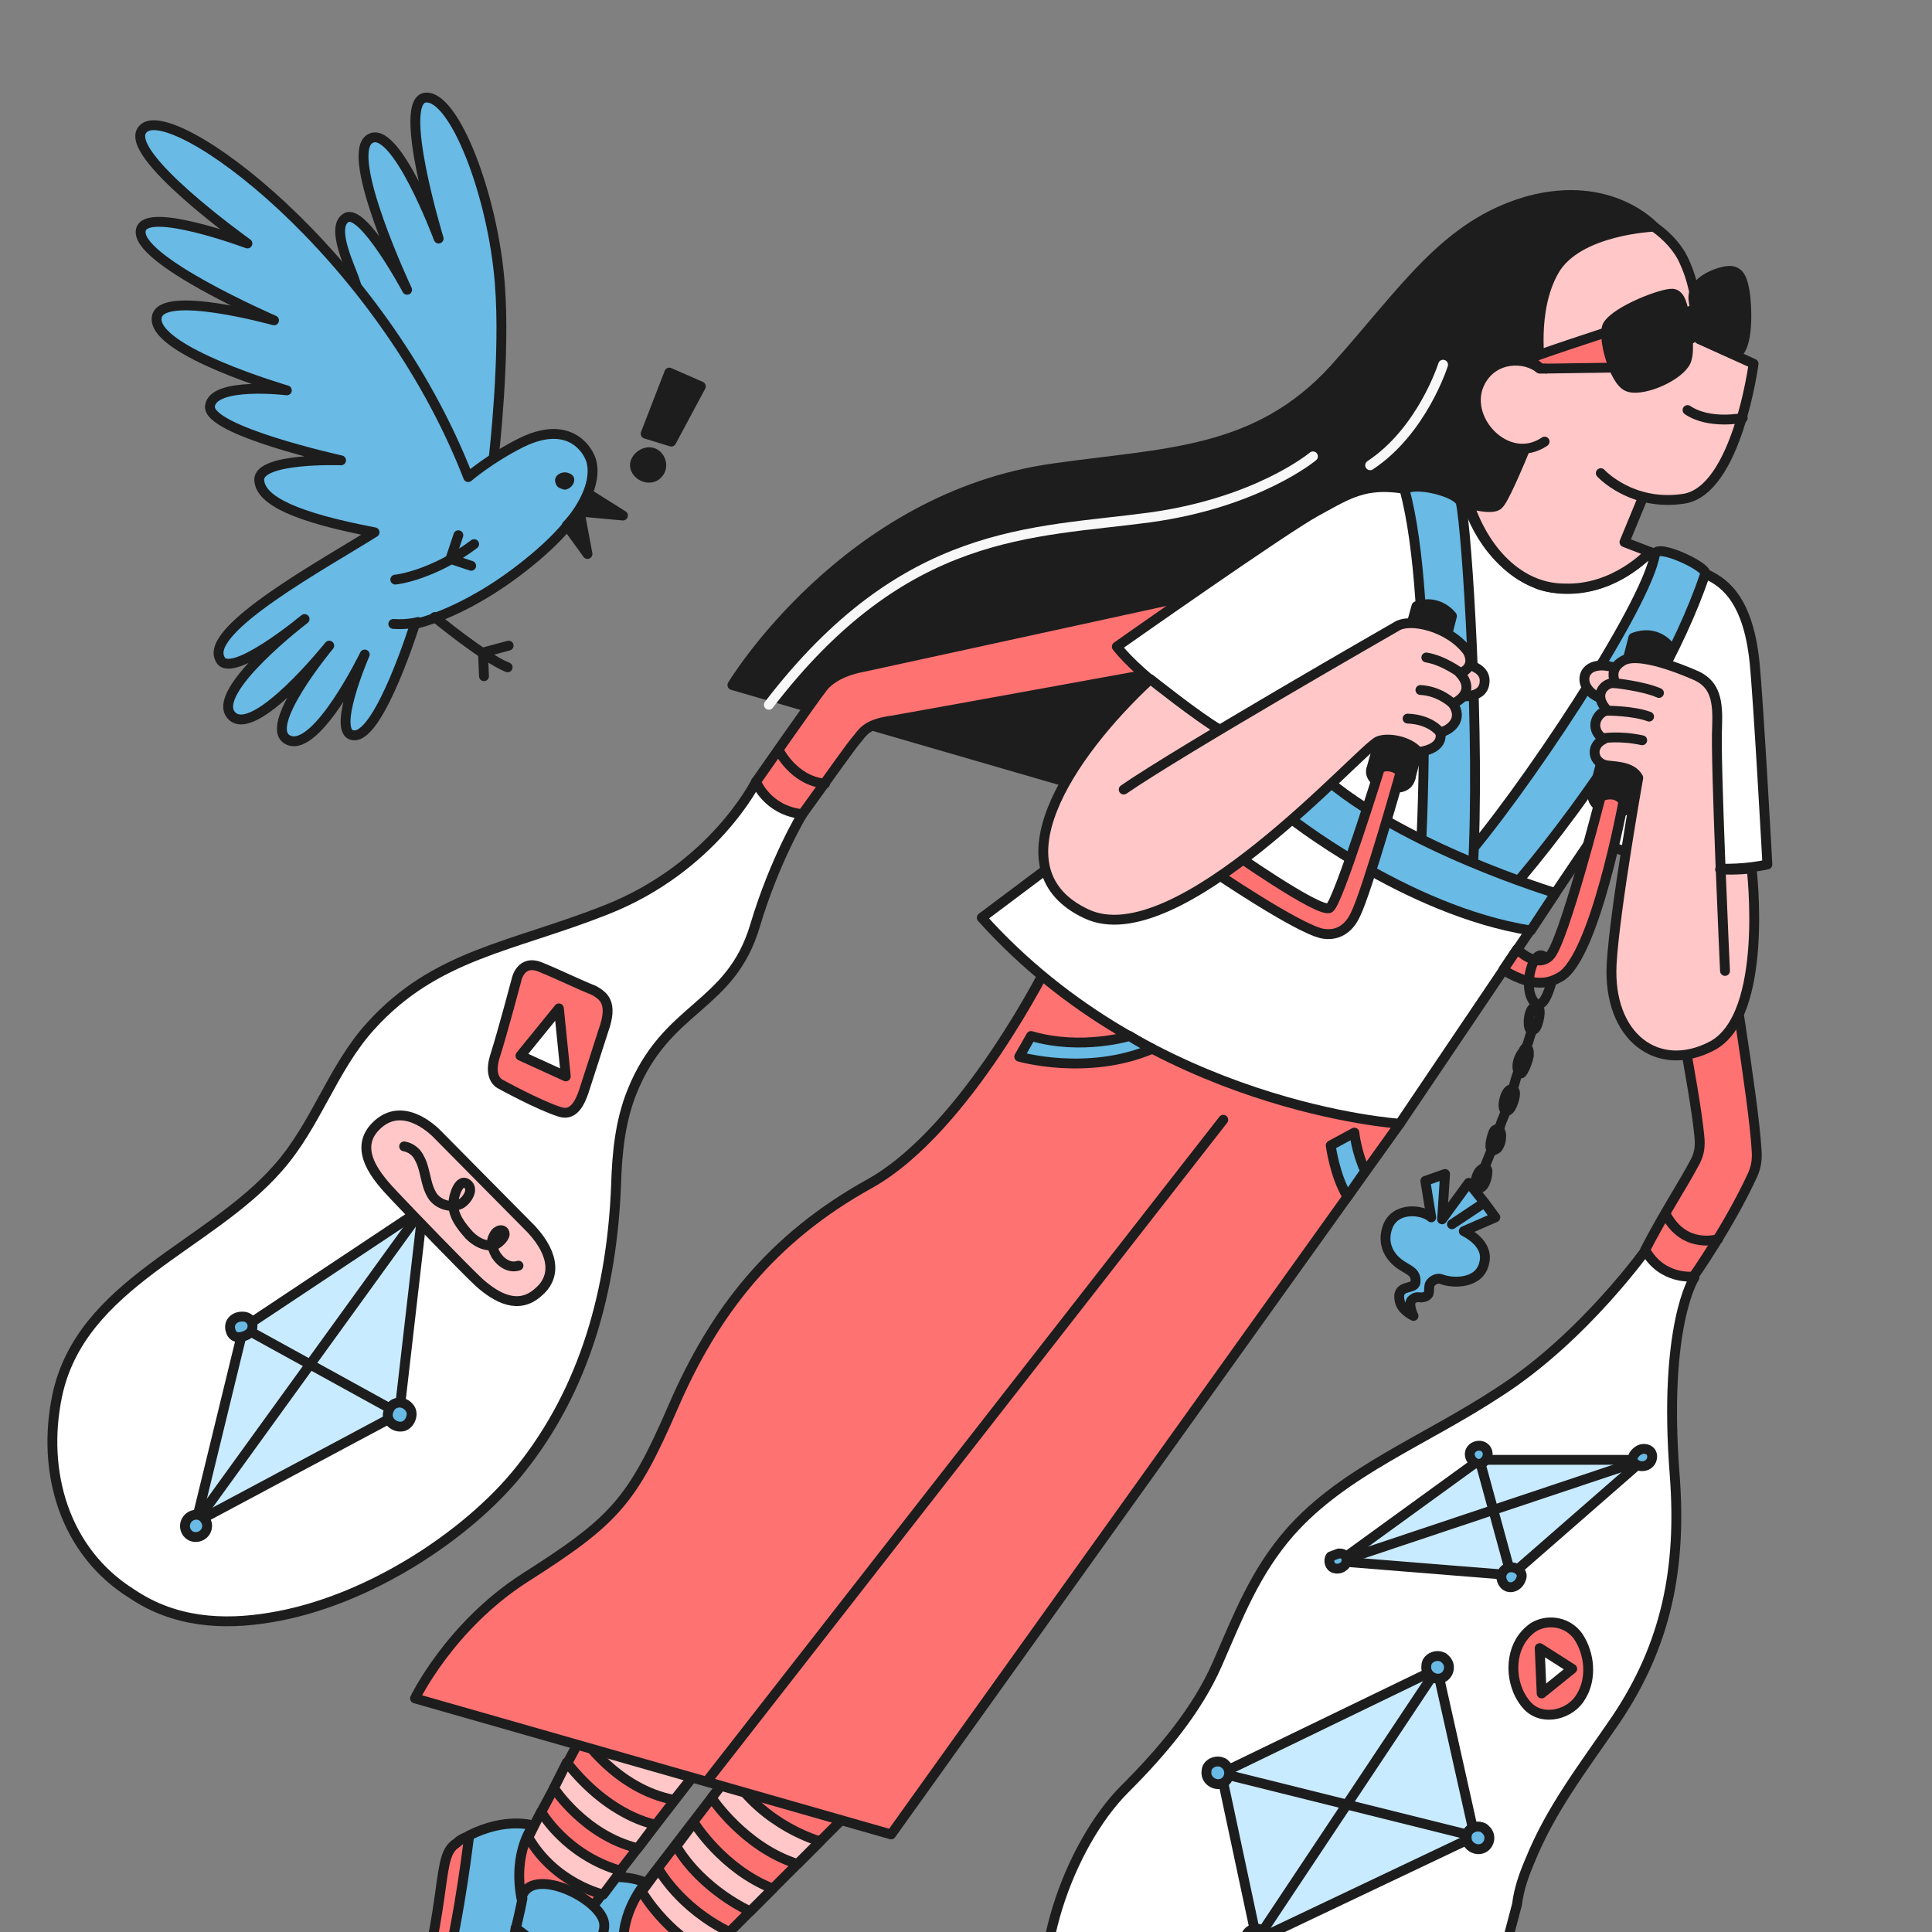 <svg width="196" height="196" viewBox="0 0 196 196" fill="none" xmlns="http://www.w3.org/2000/svg">
<rect x="0" y="0" width="196" height="196" fill="#808080" stroke="none"/>
<g clip-path="url(#clip0_2709_17915)">
<path d="M155.1 51.7L116.7 81.8L74.3 69.5C74.3 69.5 85.8 50.4 107 47.5C118.2 45.9 127.5 46.1 135.4 37.4C142.5 29.5 146.6 22.8 155 20.4C163.4 18.1 167.8 23 167.8 23L155.1 51.7Z" fill="#1D1D1D" stroke="#1D1D1D" stroke-miterlimit="10" stroke-linecap="round" stroke-linejoin="round"/>
<path d="M133.2 46.3C133.2 46.3 127.6 51 116.6 52.5C104.7 54.1 91.8 53.5 78 71.5" stroke="#F7F7F7" stroke-miterlimit="10" stroke-linecap="round" stroke-linejoin="round"/>
<path d="M146.4 37C146.4 37 144.3 43.7 139 47.2" stroke="#F7F7F7" stroke-miterlimit="10" stroke-linecap="round" stroke-linejoin="round"/>
<path d="M27.4 164.1C37.3 162.5 47.5 155.7 52.7 149.2C59.4 140.9 62.1 130.7 62.5 120.2C62.6 117 62.9 113.8 64.1 110.8C67.6 102 74.1 102.3 76.6 93.9C78.6 87.2 81.4 82.6 81.4 82.6L76.7 79.3C76.7 79.3 72.4 88 61.5 92.3C51.9 96.1 44.2 96.8 37.6 104.1C33.7 108.4 32.1 114.1 28.2 118.5C21.2 126.5 8.2 130.2 5.8 141.6C4.2 149.3 6.5 157.4 13.4 161.7C17.7 164.6 22.6 164.9 27.4 164.1Z" fill="white" stroke="#1D1D1D" stroke-miterlimit="10" stroke-linecap="round" stroke-linejoin="round"/>
<path d="M120.9 60.4L87.4 67.7C87.4 67.7 84.8 68.1 83.5 69.7C82.2 71.4 76.7 79.3 76.7 79.3C76.7 79.3 77.8 82.2 81.4 82.6C84.3 78.6 86.3 75.7 87.1 74.8C87.7 74 88.3 73.4 90.5 73.1C92.3 72.8 120.3 67.7 120.3 67.7C120.3 67.7 122.6 64 120.9 60.4Z" fill="#FF7272" stroke="#1D1D1D" stroke-miterlimit="10" stroke-linecap="round" stroke-linejoin="round"/>
<path d="M78.999 76.1C78.999 76.1 80.499 79.2 83.7 79.5" stroke="#1D1D1D" stroke-miterlimit="10" stroke-linecap="round" stroke-linejoin="round"/>
<path d="M155.2 188.8C157.3 183.6 160.4 179.6 163.9 174.5C169.1 166.8 170.6 159 169.9 149.7C168.7 134.4 171.9 129.6 171.9 129.6L167.2 126.5C167.2 126.5 160.8 135.6 152.1 141.2C144.5 146.2 136.4 149.2 130.9 155.4C127.3 159.5 125.6 164 123.5 168.8C121.4 173.6 117.8 177.8 114.1 181.5C108.5 187.1 104 199.3 106.8 207.2C109.3 214.3 116.5 220.5 124 221.3C132.2 222.2 140.1 218 145.6 212.2C150.5 207 152.1 200 153.9 193.2C154.1 191.6 154.6 190.2 155.2 188.8Z" fill="white" stroke="#1D1D1D" stroke-miterlimit="10" stroke-linecap="round" stroke-linejoin="round"/>
<path d="M86.9 183.1L67.2 202.8L61.6 196.2L74.8 179L86.9 183.1Z" fill="#FF7272" stroke="#1D1D1D" stroke-miterlimit="10" stroke-linecap="round" stroke-linejoin="round"/>
<path d="M83.2 186.8C83.2 186.8 77.5 185.3 74.1 179.9L72.2 182.4C72.2 182.4 75.5 187.4 80.9 189.1L83.2 186.8Z" fill="#FFC7C7" stroke="#1D1D1D" stroke-miterlimit="10" stroke-linecap="round" stroke-linejoin="round"/>
<path d="M70.4 184.9C70.4 184.9 73.3 189.6 78.4 191.6L76.1 193.9C76.1 193.9 71.3 191.8 68.6 187.3L70.4 184.9Z" fill="#FFC7C7" stroke="#1D1D1D" stroke-miterlimit="10" stroke-linecap="round" stroke-linejoin="round"/>
<path d="M66.8 189.6C66.8 189.6 68.9 193.5 74 196L71.8 198.2C71.8 198.2 67.9 196.4 65.1 191.9L66.8 189.6Z" fill="#FFC7C7" stroke="#1D1D1D" stroke-miterlimit="10" stroke-linecap="round" stroke-linejoin="round"/>
<path d="M59.1 191.1C58.5 193.3 56.4 200.7 53.8 206.5C50 214.7 45.7 221.2 46.2 224.2H46.1C44.4 223.7 44 221.9 44.9 219.5C45.9 217 49.2 211.5 50.9 207.9C56.3 196.7 55.6 192.6 57.7 191.7C58.2 191.4 58.6 191.2 59.1 191.1Z" fill="#FF7272" stroke="#1D1D1D" stroke-miterlimit="10" stroke-linecap="round" stroke-linejoin="round"/>
<path d="M70.9 201.7C70.7 204.2 64.7 208.9 59.2 215.4C51.2 224.9 47.6 224.5 46.1 224.1C45.6 221.1 49.9 214.6 53.7 206.4C56.3 200.7 58.4 193.3 59 191C63 189.7 65.5 191 65.5 191C65.5 191 62.8 194.1 63.3 197.9C64.5 194.7 71.1 199.2 70.9 201.7Z" fill="#69BAE5" stroke="#1D1D1D" stroke-miterlimit="10" stroke-linecap="round" stroke-linejoin="round"/>
<path d="M73.1 176.6L57.5 196.8L51.4 190.4L60.9 172.6L73.1 176.6Z" fill="#FF7272" stroke="#1D1D1D" stroke-miterlimit="10" stroke-linecap="round" stroke-linejoin="round"/>
<path d="M54.9 183.8C54.9 183.8 57.4 188.2 63 189.8L61.2 192.2C61.2 192.2 56.3 191.1 53.6 186.4L54.9 183.8Z" fill="#FFC7C7" stroke="#1D1D1D" stroke-miterlimit="10" stroke-linecap="round" stroke-linejoin="round"/>
<path d="M56.2 181.4C56.2 181.4 59.3 186.2 64.7 187.5L66.5 185.1C66.5 185.1 61.9 184.4 57.5 178.8L56.2 181.4Z" fill="#FFC7C7" stroke="#1D1D1D" stroke-miterlimit="10" stroke-linecap="round" stroke-linejoin="round"/>
<path d="M59 176.1C59 176.1 62.5 181.5 68.4 182.6L70.3 180.2C70.3 180.2 65.2 179.5 60.4 173.5L59 176.1Z" fill="#FFC7C7" stroke="#1D1D1D" stroke-miterlimit="10" stroke-linecap="round" stroke-linejoin="round"/>
<path d="M47.7 186.2C47.4 188.7 46.4 196.5 44.6 202.7C42.1 211.7 38.6 218.6 39.7 221.9C39.7 221.9 39.7 221.9 39.6 221.9C37.8 221.6 37.1 219.9 37.6 217.3C38.2 214.6 40.7 208.4 41.9 204.6C45.6 192.3 44.2 188.3 46.3 187C46.7 186.6 47.2 186.4 47.7 186.2Z" fill="#FF7272" stroke="#1D1D1D" stroke-miterlimit="10" stroke-linecap="round" stroke-linejoin="round"/>
<path d="M61.3 195.2C61.5 197.8 56.1 203.5 51.6 211C44.9 222.2 41.1 222.2 39.6 221.9C38.5 218.5 42 211.6 44.5 202.7C46.3 196.5 47.3 188.6 47.6 186.2C51.4 184.3 54.1 185.2 54.1 185.2C54.1 185.2 52 187.8 52.9 192.6C53.7 189.1 61.1 192.6 61.3 195.2Z" fill="#69BAE5" stroke="#1D1D1D" stroke-miterlimit="10" stroke-linecap="round" stroke-linejoin="round"/>
<path d="M53 192.6C53 192.6 50.5 206.6 43.9 214.2" stroke="#1D1D1D" stroke-miterlimit="10" stroke-linecap="round" stroke-linejoin="round"/>
<path d="M52.3 195.6C52.3 195.6 56.3 198.2 57.7 202C54.3 199.2 51.3 199.4 51.3 199.4C51.3 199.4 54.2 201.9 55.5 205.2C52.6 203.2 50.1 203 50.1 203C50.1 203 52.6 205.9 53.4 208.2C50.4 206.6 48.8 206.1 48.8 206.1C48.8 206.1 50.8 209.4 51.5 211.2C49.2 209.9 47.2 209.3 47.2 209.3C47.2 209.3 49.2 212 49.5 214.3C47.2 212.8 45.3 212.3 45.3 212.3" stroke="#1D1D1D" stroke-miterlimit="10" stroke-linecap="round" stroke-linejoin="round"/>
<path d="M142 114L90.4 186.1L42.1 172.3C42.1 172.3 45.6 165 53.2 160.1C62.3 154.3 64.1 152.4 68.3 142.7C72.5 133 78.3 125.6 88.2 120.1C98.1 114.6 106.5 97.5 106.5 97.5L141.7 111.9L142 114Z" fill="#FF7272" stroke="#1D1D1D" stroke-miterlimit="10" stroke-linecap="round" stroke-linejoin="round"/>
<path d="M124.1 113.6L71.8 180.6" stroke="#1D1D1D" stroke-miterlimit="10" stroke-linecap="round" stroke-linejoin="round"/>
<path d="M167.4 56C167.4 56 171.5 57.5 173 58.2C174.5 58.9 177.3 60.3 178 67.2C178.4 71.2 179.3 87.7 179.3 87.7C171 89.5 161.5 85.1 161.5 85.1L142 114C142 114 116.9 112.4 99.6 93.1L124.4 74.5C122.4 73.5 115.6 68.6 113.3 65.6C113.3 65.6 130.2 53.7 133.5 51.9C137.2 49.9 138.8 48.6 144.5 50L148.9 51.1C148.9 51.1 150.4 56.9 155.9 59.2C156 59.3 161.7 61.6 167.4 56Z" fill="white" stroke="#1D1D1D" stroke-miterlimit="10" stroke-linecap="round" stroke-linejoin="round"/>
<path d="M153.4 90.1C153.4 90.1 167.6 74.1 173 58.2C173.2 57.5 168.1 55.1 167.9 56.2C167.1 61.4 154.4 80.6 147.9 87.9L153.4 90.1Z" fill="#69BAE5" stroke="#1D1D1D" stroke-miterlimit="10" stroke-linecap="round" stroke-linejoin="round"/>
<path d="M148.2 51C148.8 53.7 150.2 74.8 149.4 88.6L144.1 87.3C144.1 87.3 145.6 61.3 142.5 49.7C143.4 48.8 147.9 49.9 148.2 51Z" fill="#69BAE5" stroke="#1D1D1D" stroke-miterlimit="10" stroke-linecap="round" stroke-linejoin="round"/>
<path d="M157.8 90.6C157.8 90.6 142.2 85.9 134 78.6L130.5 82.7C130.5 82.7 142.6 92.4 155.3 94.4L157.8 90.6Z" fill="#69BAE5" stroke="#1D1D1D" stroke-miterlimit="10" stroke-linecap="round" stroke-linejoin="round"/>
<path d="M149 51.1C149 51.1 151.4 51.8 152 51.2C152.5 50.8 153.8 47.8 155.2 44.4C154.8 40.5 155.6 39.5 157.1 34.8C160.5 34.9 167.4 48.7 167.4 48.7L164.8 55L167.4 56C167.4 56 163.9 59.9 158.7 59.7C154.5 59.7 150.8 56.4 149 51.1Z" fill="#FFC7C7" stroke="#1D1D1D" stroke-miterlimit="10" stroke-linecap="round" stroke-linejoin="round"/>
<path d="M165.1 68.3C164.1 67.7 162.2 67.1 161.2 67.9C160.7 68.3 160.6 69 160.9 69.6C161.6 70.9 163.2 71.1 164.5 71.3" fill="#FFC7C7"/>
<path d="M165.1 68.3C164.1 67.7 162.2 67.1 161.2 67.9C160.7 68.3 160.6 69 160.9 69.6C161.6 70.9 163.2 71.1 164.5 71.3" stroke="#1D1D1D" stroke-miterlimit="10" stroke-linecap="round" stroke-linejoin="round"/>
<path d="M169.3 65.5C169.3 65.5 168 63.8 165.7 64.7L161.6 80.6C162.3 79.3 164.8 79.2 165.6 81.3L169.3 65.5Z" fill="#1D1D1D" stroke="#1D1D1D" stroke-miterlimit="10" stroke-linecap="round" stroke-linejoin="round"/>
<path d="M165.6 81.3C165.6 81.3 165.4 82.7 163.4 82.3C161.7 81.9 161.5 81 161.6 80.6C161.7 80.2 162.4 79.6 163.6 79.7C164.6 79.8 165.6 80.7 165.6 81.3Z" fill="#1D1D1D" stroke="#1D1D1D" stroke-miterlimit="10" stroke-linecap="round" stroke-linejoin="round"/>
<path d="M147.3 62.5C147.3 62.5 146 60.7 143.7 61.5L139.1 78.1C140 77 142.4 77.5 143.1 78.9L147.3 62.5Z" fill="#1D1D1D" stroke="#1D1D1D" stroke-miterlimit="10" stroke-linecap="round" stroke-linejoin="round"/>
<path d="M143.1 78.9C143.1 78.9 142.9 80.3 140.9 79.8C139.2 79.4 139 78.5 139.1 78.1C139.2 77.7 139.9 77.2 141.1 77.3C142.1 77.4 143.1 78.3 143.1 78.9Z" fill="#1D1D1D" stroke="#1D1D1D" stroke-miterlimit="10" stroke-linecap="round" stroke-linejoin="round"/>
<path d="M140 77.9C141.2 77.4 142.1 78.3 142.1 78.3C142.1 78.3 138.7 90.4 137.5 92.8C136.8 94.3 135.6 95 134.1 94.7C131.5 94.1 123.1 88.4 123.1 88.4C123.1 88.4 122.9 86.4 124.5 86.1C124.5 86.1 134 92.8 134.9 92.1C135.8 91.4 140 77.9 140 77.9Z" fill="#FF7272" stroke="#1D1D1D" stroke-miterlimit="10" stroke-linecap="round" stroke-linejoin="round"/>
<path d="M174.9 93.2C175.3 96.1 177.9 111.5 178.2 116.6C178.3 117.8 178.1 118.5 177.8 119.2C175.4 124.4 171.8 129.5 171.8 129.5C171.8 129.5 168.6 129.9 166.9 126.8C168.8 123.1 170.8 120.1 172 117.8C172.4 117 172.5 116.3 172.4 115.3C172 110.8 169.1 96.3 169.1 96.3L174.9 93.2Z" fill="#FF7272" stroke="#1D1D1D" stroke-miterlimit="10" stroke-linecap="round" stroke-linejoin="round"/>
<path d="M174.3 125.7C174.3 125.7 170.9 126.8 169 123.2" stroke="#1D1D1D" stroke-miterlimit="10" stroke-linecap="round" stroke-linejoin="round"/>
<path d="M116.9 106.4C110.3 109.2 103.4 107.2 103.4 107.2C103.4 107.2 103.4 107.2 104.6 105.1C109.7 106.6 114.6 105.1 114.6 105.1C114.6 105.1 116 106 116.9 106.4Z" fill="#69BAE5" stroke="#1D1D1D" stroke-miterlimit="10" stroke-linecap="round" stroke-linejoin="round"/>
<path d="M136.7 121.4C135.4 119.3 135 116.2 135 116.2L137.4 114.9C137.4 114.9 137.6 116.9 138.5 118.8L136.7 121.4Z" fill="#69BAE5" stroke="#1D1D1D" stroke-miterlimit="10" stroke-linecap="round" stroke-linejoin="round"/>
<path d="M145.8 169.3L149.6 186.3L127.5 196.8L123.9 179.9L145.8 169.3Z" fill="#C9EBFF" stroke="#1D1D1D" stroke-miterlimit="10" stroke-linecap="round" stroke-linejoin="round"/>
<path d="M145.8 169.3L127.5 196.8" stroke="#1D1D1D" stroke-miterlimit="10" stroke-linecap="round" stroke-linejoin="round"/>
<path d="M123.9 179.9L149.6 186.3" stroke="#1D1D1D" stroke-miterlimit="10" stroke-linecap="round" stroke-linejoin="round"/>
<path d="M124 178.8C124.1 178.8 124.2 178.9 124.3 179C125.1 179.7 124.6 181 123.6 181C122.9 181 122.3 180.4 122.4 179.7C122.4 178.9 123.4 178.5 124 178.8Z" fill="#69BAE5" stroke="#1D1D1D" stroke-miterlimit="10" stroke-linecap="round" stroke-linejoin="round"/>
<path d="M128 195.8C128.1 195.8 128.2 195.9 128.3 196C129.1 196.7 128.6 198 127.6 198C126.9 198 126.3 197.4 126.4 196.7C126.3 195.9 127.3 195.4 128 195.8Z" fill="#69BAE5" stroke="#1D1D1D" stroke-miterlimit="10" stroke-linecap="round" stroke-linejoin="round"/>
<path d="M146.3 168.1C146.4 168.1 146.5 168.2 146.6 168.3C147.4 169 146.9 170.3 145.9 170.3C145.2 170.3 144.6 169.7 144.7 169C144.7 168.2 145.7 167.8 146.3 168.1Z" fill="#69BAE5" stroke="#1D1D1D" stroke-miterlimit="10" stroke-linecap="round" stroke-linejoin="round"/>
<path d="M150.4 185.4C150.5 185.4 150.6 185.5 150.7 185.6C151.5 186.3 151 187.6 150 187.6C149.3 187.6 148.7 187 148.8 186.3C148.8 185.5 149.8 185.1 150.4 185.4Z" fill="#69BAE5" stroke="#1D1D1D" stroke-miterlimit="10" stroke-linecap="round" stroke-linejoin="round"/>
<path d="M166.7 148.1H150.1L135.9 158.4L153.3 159.8L166.7 148.1Z" fill="#C9EBFF" stroke="#1D1D1D" stroke-miterlimit="10" stroke-linecap="round" stroke-linejoin="round"/>
<path d="M150.1 148.1L153.3 159.8" stroke="#1D1D1D" stroke-miterlimit="10" stroke-linecap="round" stroke-linejoin="round"/>
<path d="M135.9 158.4L166.7 148.1" stroke="#1D1D1D" stroke-miterlimit="10" stroke-linecap="round" stroke-linejoin="round"/>
<path d="M135.8 157.6C136 157.6 136.2 157.6 136.3 157.7C136.5 157.8 136.7 158.1 136.6 158.3C136.6 158.5 136.5 158.8 136.3 158.9C136.1 159.1 135.7 159.2 135.4 159.1C134.9 159 134.7 158.3 135 157.9C135.3 157.8 135.5 157.7 135.8 157.6Z" fill="#69BAE5" stroke="#1D1D1D" stroke-miterlimit="10" stroke-linecap="round" stroke-linejoin="round"/>
<path d="M149.4 146.9C149.9 146.5 150.7 146.6 150.9 147.3C151 147.7 150.8 148.2 150.4 148.4C149.6 148.9 148.6 147.6 149.4 146.9Z" fill="#69BAE5" stroke="#1D1D1D" stroke-miterlimit="10" stroke-linecap="round" stroke-linejoin="round"/>
<path d="M166.6 147C167.2 146.9 167.7 147.3 167.6 147.9C167.5 148.7 166.5 149 165.9 148.5C165.2 148 166 147.1 166.6 147Z" fill="#69BAE5" stroke="#1D1D1D" stroke-miterlimit="10" stroke-linecap="round" stroke-linejoin="round"/>
<path d="M152.4 160.4C152.1 159.7 152.6 159 153.3 159C154 159 154.6 159.6 154.3 160.2C154 161.1 152.8 161.4 152.4 160.4Z" fill="#69BAE5" stroke="#1D1D1D" stroke-miterlimit="10" stroke-linecap="round" stroke-linejoin="round"/>
<path d="M160.4 172.1C159.4 173.9 156.6 174.7 155 173.1C153.3 171.3 153 168.1 154.5 166.1C154.8 165.7 155.2 165.3 155.7 165C157.2 164.2 159.1 164.6 160.1 166C161.3 167.8 161.5 170.3 160.4 172.1Z" fill="#FF7272" stroke="#1D1D1D" stroke-miterlimit="10" stroke-linecap="round" stroke-linejoin="round"/>
<path d="M159.5 169.3L156.4 171.8L156.2 167.2L159.5 169.3Z" fill="white" stroke="#1D1D1D" stroke-miterlimit="10" stroke-linecap="round" stroke-linejoin="round"/>
<path d="M42.9 122.6L24.7 134.7L19.9 154.4L40.5 143.4L42.9 122.6Z" fill="#C9EBFF" stroke="#1D1D1D" stroke-miterlimit="10" stroke-linecap="round" stroke-linejoin="round"/>
<path d="M42.9 122.6L19.9 154.4" stroke="#1D1D1D" stroke-miterlimit="10" stroke-linecap="round" stroke-linejoin="round"/>
<path d="M24.7 134.7L40.5 143.4" stroke="#1D1D1D" stroke-miterlimit="10" stroke-linecap="round" stroke-linejoin="round"/>
<path d="M18.8 155.1C18.6 154.3 19.3 153.5 20.2 153.7C20.6 153.8 20.9 154.2 21 154.6C21.2 156 19.2 156.5 18.8 155.1Z" fill="#69BAE5" stroke="#1D1D1D" stroke-miterlimit="10" stroke-linecap="round" stroke-linejoin="round"/>
<path d="M23.4 135C23.6 135.7 24.2 135.8 24.9 135.5C25.4 135.3 25.7 134.9 25.6 134.3C25.5 134 25.3 133.7 24.9 133.6C23.9 133.4 23.1 134.1 23.4 135Z" fill="#69BAE5" stroke="#1D1D1D" stroke-miterlimit="10" stroke-linecap="round" stroke-linejoin="round"/>
<path d="M41.8 123C41.9 123.2 42 123.4 42.3 123.5C43 123.8 44.1 123.5 44.1 122.5C44.1 121.7 43.2 121.2 42.5 121.5C41.9 121.7 41.6 122.4 41.8 123Z" fill="#69BAE5" stroke="#1D1D1D" stroke-miterlimit="10" stroke-linecap="round" stroke-linejoin="round"/>
<path d="M39.4 143.2C39.7 142.1 41 142 41.6 142.9C42 143.5 41.6 144.5 40.9 144.7C40 144.9 39.1 144.1 39.4 143.2Z" fill="#69BAE5" stroke="#1D1D1D" stroke-miterlimit="10" stroke-linecap="round" stroke-linejoin="round"/>
<path d="M53.9 124.7L44.4 115.1C44.4 115.1 41.2 111.6 38.4 114C35.5 116.5 38.4 119.6 40 121.3C41.6 123 46.9 128.5 48.6 130.1C50.4 131.7 52.6 132.9 54.6 131.1C56.3 129.7 56.4 127.4 53.9 124.7Z" fill="#FFC7C7" stroke="#1D1D1D" stroke-miterlimit="10" stroke-linecap="round" stroke-linejoin="round"/>
<path d="M52.6 128.4C51.7 128.7 50.8 128.1 50.3 127.3C50.1 126.9 49.9 126.5 49.9 126C49.9 125.7 50.2 125 50.5 124.9C50.8 124.7 51.2 124.8 51.2 125.2C51.2 125.6 50.5 126.2 50.2 126.3C49.2 126.5 48.3 126 47.6 125.3C46.8 124.4 45.9 123.3 46 122C46 121.4 46.6 119.3 47.5 120.2C48.1 120.8 47.2 122 46.6 122.2C45.6 122.6 44.3 122.1 43.8 121.2C43.1 120 43.2 118.6 42.5 117.4C42.2 116.8 41.6 116.4 41 116.3" stroke="#1D1D1D" stroke-miterlimit="10" stroke-linecap="round" stroke-linejoin="round"/>
<path d="M61.2 104.6C61.2 104.6 59.5 109.9 59.2 110.8C58.9 111.6 58.3 113.3 56.8 112.8C54.6 112.1 50.8 110 50.8 110C50.8 110 49.5 109.5 50.2 107.2C51 104.7 52.4 99.4 52.4 99.4C52.4 99.4 52.8 97.3 54.8 98.1C57 99 58.1 99.6 60.3 100.5C61.1 101 62.3 101.6 61.2 104.6Z" fill="#FF7272" stroke="#1D1D1D" stroke-miterlimit="10" stroke-linecap="round" stroke-linejoin="round"/>
<path d="M56.7 102.3L57.4 109.2L52.8 107.1L56.7 102.3Z" fill="white" stroke="#1D1D1D" stroke-miterlimit="10" stroke-linecap="round" stroke-linejoin="round"/>
<path d="M156.3 37.4C156.3 37.4 155.3 31.5 157.7 27.4C160.1 23.3 167.8 23 167.8 23C169.2 24 170.3 25.2 170.9 26.6C172 29 172.3 31.8 172.4 34.4L177.9 36.9C177.9 36.9 176.2 49.8 170.8 50.6C165.5 51.4 162.4 48 162.4 48" fill="#FFC7C7"/>
<path d="M156.3 37.4C156.3 37.4 155.3 31.5 157.7 27.4C160.1 23.3 167.8 23 167.8 23C169.2 24 170.3 25.2 170.9 26.6C172 29 172.3 31.8 172.4 34.4L177.9 36.9C177.9 36.9 176.2 49.8 170.8 50.6C165.5 51.4 162.4 48 162.4 48" stroke="#1D1D1D" stroke-miterlimit="10" stroke-linecap="round" stroke-linejoin="round"/>
<path d="M176.8 42.4C176.8 42.4 173.4 43.1 171.2 41.6" stroke="#1D1D1D" stroke-miterlimit="10" stroke-linecap="round" stroke-linejoin="round"/>
<path d="M163 33.7C163 33.7 155.6 36.1 154.6 36.6C155.6 36.6 156.3 37.4 156.3 37.4L163.4 37.3" fill="#FF7272"/>
<path d="M163 33.7C163 33.7 155.6 36.1 154.6 36.6C155.6 36.6 156.3 37.4 156.3 37.4L163.4 37.3" stroke="#1D1D1D" stroke-miterlimit="10" stroke-linecap="round" stroke-linejoin="round"/>
<path d="M176 36C177.5 35.4 177.2 30.8 177 29.6C176.8 28.6 176.6 27.3 175.2 27.5C174.3 27.6 171.6 28.5 171.8 30.4C172.1 32.5 172.4 34.4 172.4 34.4L176 36Z" fill="#1D1D1D" stroke="#1D1D1D" stroke-miterlimit="10" stroke-linecap="round" stroke-linejoin="round"/>
<path d="M175.1 35.6C176.4 34.6 175.9 29.2 175.5 28.8C175.3 28.6 174.3 29 173.7 29.3C172.9 29.7 172.8 30.1 172.9 30.5C173.1 31.9 173.3 33.7 173.2 34.7L175.1 35.6Z" fill="#1D1D1D" stroke="#1D1D1D" stroke-miterlimit="10" stroke-linecap="round" stroke-linejoin="round"/>
<path d="M171 32.5C170.7 31 170.5 29.9 169.7 29.8C168.7 29.7 164 31.5 163.1 33C162.5 34 163.7 38.6 165.1 39.2C166.4 39.8 169.9 38.4 170.9 36.9C171.5 36.1 171.2 33.8 171 32.5Z" fill="#1D1D1D" stroke="#1D1D1D" stroke-miterlimit="10" stroke-linecap="round" stroke-linejoin="round"/>
<path d="M169.8 36.2C170.3 35.5 169.8 31.6 169.3 31.3C169.1 31.1 167.3 31.8 166 32.5C164.9 33.1 164.6 33.2 164.5 33.6C164.3 34.4 165.1 37.5 165.8 37.9C166.3 38.3 169.3 36.9 169.8 36.2Z" fill="#1D1D1D" stroke="#1D1D1D" stroke-miterlimit="10" stroke-linecap="round" stroke-linejoin="round"/>
<path d="M172 31.3L170.9 31.8C171.1 32.9 171.2 33.6 171.3 34.5L172.4 33.9L172 31.3Z" fill="#1D1D1D" stroke="#1D1D1D" stroke-miterlimit="10" stroke-linecap="round" stroke-linejoin="round"/>
<path d="M156.7 44.8C152.9 47.4 148.2 42.4 150.2 38.7C151.6 36.1 154.8 36.2 156.2 37.4H156.8" fill="#FFC7C7"/>
<path d="M156.7 44.8C152.9 47.4 148.2 42.4 150.2 38.7C151.6 36.1 154.8 36.2 156.2 37.4H156.8" stroke="#1D1D1D" stroke-miterlimit="10" stroke-linecap="round" stroke-linejoin="round"/>
<path d="M175 98.5C175 98.5 174 76.9 174.2 73.7C174.3 71.1 174 69.5 172.2 68.6C172.2 68.6 166.6 66 164.7 67C163.1 67.9 163.9 69.1 163.8 69.3C162.8 69.2 161.5 70.5 163.1 72.1C162.2 72.1 161 73.8 162.7 75C161.4 75.6 161.5 77.2 162.8 77.6C163.5 77.8 165.5 77.6 166.2 78.9C166.2 78.9 163.8 92.4 163.5 97.8C163.1 105.2 168.2 109 173.7 106.1C179.5 103 177.7 88.1 177.7 88.1C177.7 88.1 176.2 88.3 174.5 88.2" fill="#FFC7C7"/>
<path d="M175 98.5C175 98.5 174 76.9 174.2 73.7C174.3 71.1 174 69.5 172.2 68.6C172.2 68.6 166.6 66 164.7 67C163.1 67.9 163.9 69.1 163.8 69.3C162.8 69.2 161.5 70.5 163.1 72.1C162.2 72.1 161 73.8 162.7 75C161.4 75.6 161.5 77.2 162.8 77.6C163.5 77.8 165.5 77.6 166.2 78.9C166.2 78.9 163.8 92.4 163.5 97.8C163.1 105.2 168.2 109 173.7 106.1C179.5 103 177.7 88.1 177.7 88.1C177.7 88.1 176.2 88.3 174.5 88.2" stroke="#1D1D1D" stroke-miterlimit="10" stroke-linecap="round" stroke-linejoin="round"/>
<path d="M163.8 69.3C163.8 69.3 166.7 69.6 168.3 70.3" stroke="#1D1D1D" stroke-miterlimit="10" stroke-linecap="round" stroke-linejoin="round"/>
<path d="M163.1 72.1C163.1 72.1 165.7 72.1 167.3 72.7" stroke="#1D1D1D" stroke-miterlimit="10" stroke-linecap="round" stroke-linejoin="round"/>
<path d="M162.6 74.9C162.6 74.9 164.3 74.6 166.6 75.1" stroke="#1D1D1D" stroke-miterlimit="10" stroke-linecap="round" stroke-linejoin="round"/>
<path d="M164.7 81.3C164.7 81.3 161.8 97.1 158.3 99.1C157.7 99.4 156.1 100.6 152.5 98.4L153.9 96.3C153.9 96.3 155.9 98.3 157.2 97C158.6 95.7 162.4 80.8 162.4 80.8C162.4 80.8 163.9 80.1 164.7 81.3Z" fill="#FF7272" stroke="#1D1D1D" stroke-miterlimit="10" stroke-linecap="round" stroke-linejoin="round"/>
<path d="M156.7 97.1C155.6 96 154.4 100.1 155.6 101.6C156.5 102.7 157.2 100.4 157.4 99.6" stroke="#1D1D1D" stroke-miterlimit="10" stroke-linecap="round" stroke-linejoin="round"/>
<path d="M155.9 104.1C155.8 104.3 155.7 104.5 155.4 104.5C154.9 104.6 155 102.5 155.6 102.2C156.6 101.7 156.1 103.7 155.9 104.1Z" stroke="#1D1D1D" stroke-miterlimit="10" stroke-linecap="round" stroke-linejoin="round"/>
<path d="M155.4 104.6C155.2 105.1 155.1 105.6 154.9 106.1" stroke="#1D1D1D" stroke-miterlimit="10" stroke-linecap="round" stroke-linejoin="round"/>
<path d="M155.1 106.8C155.1 106.9 155.1 107 155.1 107.1C155 107.6 154.8 108.2 154.5 108.7C154.4 108.8 154.4 108.9 154.3 108.9C154.2 108.9 154 108.8 154 108.6C153.8 108 154.1 107.2 154.5 106.7C154.8 106 155.1 106.3 155.1 106.8Z" stroke="#1D1D1D" stroke-miterlimit="10" stroke-linecap="round" stroke-linejoin="round"/>
<path d="M154 108.8C153.8 109.3 153.7 109.8 153.5 110.4" stroke="#1D1D1D" stroke-miterlimit="10" stroke-linecap="round" stroke-linejoin="round"/>
<path d="M153.7 111C153.7 111.4 153.3 112.8 152.8 112.7C152.2 112.6 152.7 110.4 153.4 110.5C153.7 110.6 153.7 110.8 153.7 111Z" stroke="#1D1D1D" stroke-miterlimit="10" stroke-linecap="round" stroke-linejoin="round"/>
<path d="M152.7 112.9C152.5 113.4 152.2 114 152.1 114.6" stroke="#1D1D1D" stroke-miterlimit="10" stroke-linecap="round" stroke-linejoin="round"/>
<path d="M151.3 116.6C151.2 116.5 151.2 116.4 151.2 116.2C151.2 115.8 151.4 115 151.6 114.7C152 114.3 152.3 114.8 152.3 115.2C152.3 115.7 152.2 116.1 151.9 116.5C151.6 116.7 151.4 116.8 151.3 116.6Z" stroke="#1D1D1D" stroke-miterlimit="10" stroke-linecap="round" stroke-linejoin="round"/>
<path d="M151.3 116.7C151.1 117.2 150.9 117.7 150.7 118.2" stroke="#1D1D1D" stroke-miterlimit="10" stroke-linecap="round" stroke-linejoin="round"/>
<path d="M149.7 120.2C149.7 120.5 149.9 120.6 150.2 120.5C150.7 120.3 150.9 119.3 150.9 118.8C150.8 118.2 150.4 118.5 150.1 118.8C149.9 119 149.6 119.8 149.7 120.2Z" stroke="#1D1D1D" stroke-miterlimit="10" stroke-linecap="round" stroke-linejoin="round"/>
<path d="M148.5 124.9C148.7 125 151 126.1 150.6 128C150.2 130.3 147.4 130.2 146.3 129.8C145.9 129.6 145.4 129.8 145.1 130.2C144.8 130.7 145.3 131.4 144.4 131.6C144 131.7 143.7 131.4 143.2 131.9C142.9 132.2 143.2 133.1 143.4 133.5C143.2 133.4 142.2 132.9 142 132C141.6 130.2 143.5 130.9 143.6 130.1C143.7 129.1 143 128.9 142.4 128.5C141 127.7 140.1 126.2 140.8 124.4C141.6 122.4 144.3 122.7 145.2 123.5L144.6 119.8L146.6 119.1L146.3 123.7L149 120L150.6 122L147.3 124.2L150.6 122L151.7 123.5L148.5 124.9Z" fill="#69BAE5" stroke="#1D1D1D" stroke-miterlimit="10" stroke-linecap="round" stroke-linejoin="round"/>
<path d="M148.3 67.2C149.3 67.5 150.8 67.9 150.6 69.3C150.4 71 147.9 70.7 146.8 70.5" fill="#FFC7C7"/>
<path d="M148.3 67.2C149.3 67.5 150.8 67.9 150.6 69.3C150.4 71 147.9 70.7 146.8 70.5" stroke="#1D1D1D" stroke-miterlimit="10" stroke-linecap="round" stroke-linejoin="round"/>
<path d="M114 80.1C119.8 76.1 141.6 63.6 141.6 63.6C143 62.6 147.1 63.6 148.9 66.1C149.8 67.8 148.1 68.3 148.1 68.3C148.1 68.3 150 70.1 147.4 71.4C148.5 73 147.1 74.1 146.1 74.3C146.1 74.3 146.7 75.9 143.9 76.3C142.9 75.1 140.7 74.8 139.8 75.2C137.9 76.1 119.4 97.1 110.2 92.7C100.8 88.3 108.3 76.7 116.7 68.9C116.7 68.9 121.6 72.8 123.7 74" fill="#FFC7C7"/>
<path d="M114 80.1C119.8 76.1 141.6 63.6 141.6 63.6C143 62.6 147.1 63.6 148.9 66.1C149.8 67.8 148.1 68.3 148.1 68.3C148.1 68.3 150 70.1 147.4 71.4C148.5 73 147.1 74.1 146.1 74.3C146.1 74.3 146.7 75.9 143.9 76.3C142.9 75.1 140.7 74.8 139.8 75.2C137.9 76.1 119.4 97.1 110.2 92.7C100.8 88.3 108.3 76.7 116.7 68.9C116.7 68.9 121.6 72.8 123.7 74" stroke="#1D1D1D" stroke-miterlimit="10" stroke-linecap="round" stroke-linejoin="round"/>
<path d="M148.2 68.3C148.2 68.3 146.5 67 144.7 66.7" stroke="#1D1D1D" stroke-miterlimit="10" stroke-linecap="round" stroke-linejoin="round"/>
<path d="M147.4 71.4C147.4 71.4 146.1 70.1 144.1 70" stroke="#1D1D1D" stroke-miterlimit="10" stroke-linecap="round" stroke-linejoin="round"/>
<path d="M146.1 74.3C146.1 74.3 145.2 73 142.8 72.9" stroke="#1D1D1D" stroke-miterlimit="10" stroke-linecap="round" stroke-linejoin="round"/>
<path d="M50.1 46.3C50.1 46.3 51.3 36 50.7 28.7C50 19.8 46.1 9.7 43.2 9.9C40.2 10.1 44.5 24.2 44.5 24.2C44.5 24.2 40.1 12.4 37.5 14.1C34.9 15.8 41.3 29.4 41.3 29.4C41.3 29.4 36.8 21 35.1 22.1C33.5 23.1 35.6 27.2 36 28.5C37.2 32.4 43.6 48.8 45.7 53.1" fill="#69BAE5"/>
<path d="M50.1 46.3C50.1 46.3 51.3 36 50.7 28.7C50 19.8 46.1 9.7 43.2 9.9C40.2 10.1 44.5 24.2 44.5 24.2C44.5 24.2 40.1 12.4 37.5 14.1C34.9 15.8 41.3 29.4 41.3 29.4C41.3 29.4 36.8 21 35.1 22.1C33.5 23.1 35.6 27.2 36 28.5C37.2 32.4 43.6 48.8 45.7 53.1" stroke="#1D1D1D" stroke-miterlimit="10" stroke-linecap="round" stroke-linejoin="round"/>
<path d="M47.5 48.4C47.5 48.4 49.7 46.5 52.9 44.9C58.2 42.3 59.8 46.3 59.8 46.3C59.8 46.3 62 49.8 54.8 56.1C47.8 62.2 42.1 63.3 42.1 63.3C42.1 63.3 38.6 74.5 36 74.6C33.4 74.7 37 66.4 37 66.4C37 66.4 32.2 76.3 29.3 75.1C26.4 73.9 33.4 65.5 33.4 65.5C33.4 65.5 25.8 75 23.5 72.6C21.2 70.2 30.9 62.8 30.9 62.8C30.9 62.8 23.2 69.2 22.3 66.8C20.8 63.8 32.9 57.2 38 54C30.1 52.5 26.4 50.8 26.3 48.7C26.2 46.4 34.6 46.7 34.6 46.7C34.6 46.7 21 43.7 21.3 41.2C21.6 38.7 29.1 39.6 29.1 39.6C29.1 39.6 15.4 35.6 15.9 32.2C16.3 29.3 27.8 32.5 27.8 32.5C27.8 32.5 13.5 26.3 14.3 23.3C14.9 20.9 25.1 24.7 25.1 24.7C25.1 24.7 12.2 15.5 14.5 13.1C17.2 10 38.5 25.3 47.5 48.4Z" fill="#69BAE5" stroke="#1D1D1D" stroke-miterlimit="10" stroke-linecap="round" stroke-linejoin="round"/>
<path d="M59.7 50.1L63.2 52.3L58.8 51.9L59.6 56.2L57.5 53.3C57.6 53.2 58.9 51.9 59.7 50.1Z" fill="#1D1D1D" stroke="#1D1D1D" stroke-miterlimit="10" stroke-linecap="round" stroke-linejoin="round"/>
<path d="M57.6 49.6C57.4 49.7 57.2 49.7 57 49.6C56.7 49.5 56.5 49.4 56.4 49.1C56 48.3 57 47.7 57.7 48C58.6 48.3 58.3 49.3 57.6 49.6Z" fill="#1D1D1D"/>
<path d="M71.1 39.2L67.9 37.8L65.5 44L68.1 44.8L71.1 39.2Z" fill="#1D1D1D" stroke="#1D1D1D" stroke-miterlimit="10" stroke-linecap="round" stroke-linejoin="round"/>
<path d="M66.8 48C67.4 47.3 67 46.1 66.1 45.9C65.2 45.7 64.1 46.7 64.5 47.6C64.9 48.5 66.2 48.8 66.8 48Z" fill="#1D1D1D" stroke="#1D1D1D" stroke-miterlimit="10" stroke-linecap="round" stroke-linejoin="round"/>
<path d="M44.1 62.6C44.1 62.6 49.2 66.8 51.5 67.7" stroke="#1D1D1D" stroke-miterlimit="10" stroke-linecap="round" stroke-linejoin="round"/>
<path d="M51.6 65.5L49 66.2L49.1 68.6" stroke="#1D1D1D" stroke-miterlimit="10" stroke-linecap="round" stroke-linejoin="round"/>
<path d="M40.1 58.8C40.3 58.8 44 58.3 48.1 55.2" stroke="#1D1D1D" stroke-miterlimit="10" stroke-linecap="round" stroke-linejoin="round"/>
<path d="M46.5 54.3L45.7 56.7L47.8 57.4" stroke="#1D1D1D" stroke-miterlimit="10" stroke-linecap="round" stroke-linejoin="round"/>
<path d="M42.4 63.1C42.4 63.1 41.4 63.4 39.9 63.3" stroke="#1D1D1D" stroke-miterlimit="10" stroke-linecap="round" stroke-linejoin="round"/>
</g>
<defs>
<clipPath id="clip0_2709_17915">
<rect width="196" height="196" fill="white"/>
</clipPath>
</defs>
</svg>
